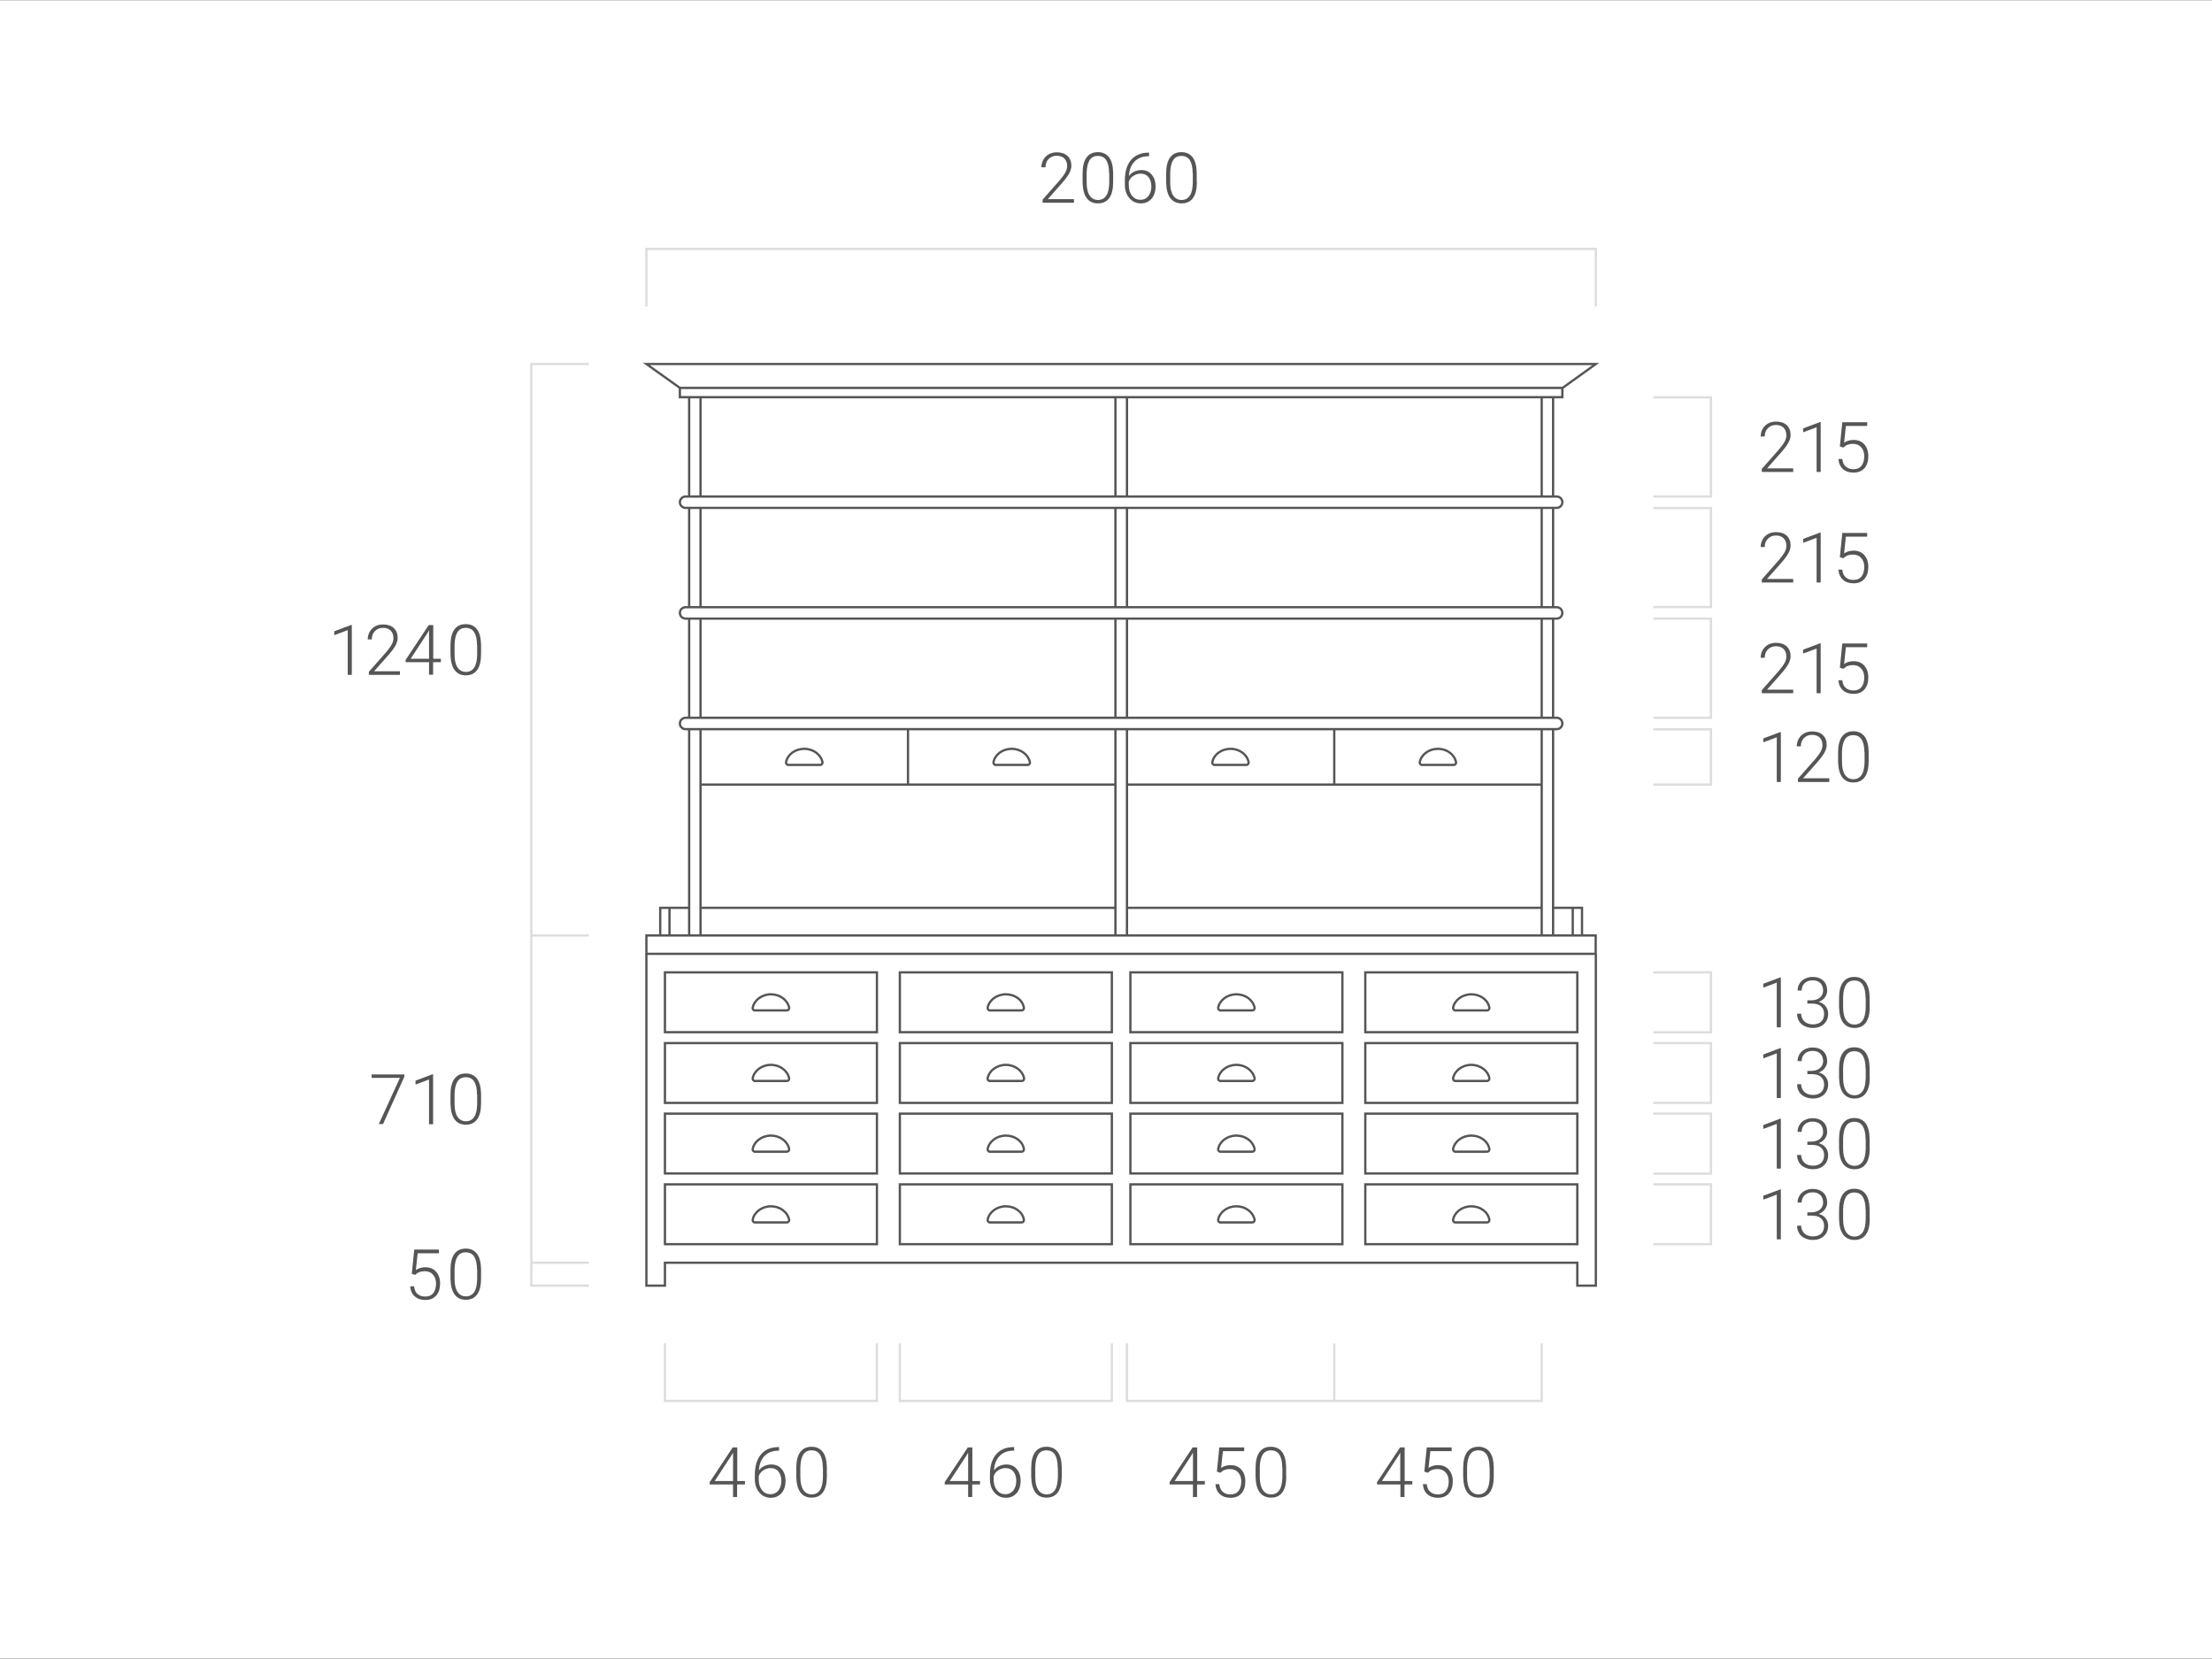 <?xml version="1.0" encoding="utf-8"?>
<!-- Generator: Adobe Illustrator 28.0.0, SVG Export Plug-In . SVG Version: 6.00 Build 0)  -->
<svg version="1.1" id="レイヤー_1" xmlns="http://www.w3.org/2000/svg" xmlns:xlink="http://www.w3.org/1999/xlink" x="0px"
	 y="0px" viewBox="0 0 1360.6 1020.5" style="enable-background:new 0 0 1360.6 1020.5;" xml:space="preserve">
<rect x="0" y="0" width="1360.6" height="1020.5" fill="#808080" stroke="none"/>
<style type="text/css">
	.st0{fill:#FFFFFF;}
	.st1{fill:none;}
	.st2{fill:none;stroke:#555555;stroke-width:1.4;stroke-miterlimit:10;}
	.st3{fill:none;stroke:#555555;stroke-width:1.4;stroke-linejoin:round;}
	.st4{enable-background:new    ;}
	.st5{fill:#555555;}
	.st6{fill:none;stroke:#DDDDDD;stroke-width:1.4;stroke-miterlimit:10;}
</style>
<rect x="-0.2" y="0.2" class="st0" width="1361" height="1020"/>
<rect class="st1" width="1360.6" height="1020.5"/>
<line class="st2" x1="693.2" y1="558.4" x2="948.3" y2="558.4"/>
<line class="st2" x1="430.9" y1="558.4" x2="686.1" y2="558.4"/>
<rect x="397.6" y="575.4" class="st2" width="583.9" height="11.3"/>
<polyline class="st2" points="981.6,586.8 981.6,790.8 970.2,790.8 970.2,776.7 409,776.7 409,790.8 397.6,790.8 397.6,586.8 "/>
<rect x="839.8" y="728.5" class="st2" width="130.4" height="36.8"/>
<rect x="839.8" y="685" class="st2" width="130.4" height="36.8"/>
<rect x="839.8" y="641.6" class="st2" width="130.4" height="36.8"/>
<rect x="839.8" y="598.1" class="st2" width="130.4" height="36.8"/>
<path class="st3" d="M905,611.6c-5.6,0-10.3,3.6-11.2,8.2c-0.1,0.8,0.4,1.5,1.1,1.7c0.1,0,0.2,0,0.3,0h19.5c0.8,0,1.4-0.6,1.4-1.4
	c0-0.1,0-0.2,0-0.3C915.3,615.1,910.6,611.6,905,611.6z"/>
<path class="st3" d="M905,655c-5.6,0-10.3,3.6-11.2,8.2c-0.1,0.8,0.4,1.5,1.1,1.7c0.1,0,0.2,0,0.3,0h19.5c0.8,0,1.4-0.6,1.4-1.4
	c0-0.1,0-0.2,0-0.3C915.3,658.6,910.6,655,905,655z"/>
<path class="st3" d="M905,698.5c-5.6,0-10.3,3.6-11.2,8.2c-0.1,0.8,0.4,1.5,1.1,1.7c0.1,0,0.2,0,0.3,0h19.5c0.8,0,1.4-0.6,1.4-1.4
	c0-0.1,0-0.2,0-0.3C915.3,702,910.6,698.5,905,698.5z"/>
<path class="st3" d="M905,742c-5.6,0-10.3,3.6-11.2,8.2c-0.1,0.8,0.4,1.5,1.1,1.7c0.1,0,0.2,0,0.3,0h19.5c0.8,0,1.4-0.6,1.4-1.4
	c0-0.1,0-0.2,0-0.3C915.3,745.5,910.6,742,905,742z"/>
<rect x="695.3" y="728.5" class="st2" width="130.4" height="36.8"/>
<rect x="695.3" y="685" class="st2" width="130.4" height="36.8"/>
<rect x="695.3" y="641.6" class="st2" width="130.4" height="36.8"/>
<rect x="695.3" y="598.1" class="st2" width="130.4" height="36.8"/>
<path class="st3" d="M760.5,611.6c-5.6,0-10.3,3.6-11.2,8.2c-0.1,0.8,0.4,1.5,1.1,1.7c0.1,0,0.2,0,0.3,0h19.6c0.8,0,1.4-0.6,1.4-1.4
	c0-0.1,0-0.2,0-0.3C770.7,615.1,766.1,611.6,760.5,611.6z"/>
<path class="st3" d="M760.5,655c-5.6,0-10.3,3.6-11.2,8.2c-0.1,0.8,0.4,1.5,1.1,1.7c0.1,0,0.2,0,0.3,0h19.6c0.8,0,1.4-0.6,1.4-1.4
	c0-0.1,0-0.2,0-0.3C770.7,658.6,766.1,655,760.5,655z"/>
<path class="st3" d="M760.5,698.5c-5.6,0-10.3,3.6-11.2,8.2c-0.1,0.8,0.4,1.5,1.1,1.7c0.1,0,0.2,0,0.3,0h19.6c0.8,0,1.4-0.6,1.4-1.4
	c0-0.1,0-0.2,0-0.3C770.7,702,766.1,698.5,760.5,698.5z"/>
<path class="st3" d="M760.5,742c-5.6,0-10.3,3.6-11.2,8.2c-0.1,0.8,0.4,1.5,1.1,1.7c0.1,0,0.2,0,0.3,0h19.6c0.8,0,1.4-0.6,1.4-1.4
	c0-0.1,0-0.2,0-0.3C770.7,745.5,766.1,742,760.5,742z"/>
<rect x="553.5" y="728.5" class="st2" width="130.4" height="36.8"/>
<rect x="553.5" y="685" class="st2" width="130.4" height="36.8"/>
<rect x="553.5" y="641.6" class="st2" width="130.4" height="36.8"/>
<rect x="553.5" y="598.1" class="st2" width="130.4" height="36.8"/>
<path class="st3" d="M618.7,611.6c-5.6,0-10.3,3.6-11.2,8.2c-0.1,0.8,0.4,1.5,1.1,1.7c0.1,0,0.2,0,0.3,0h19.5c0.8,0,1.4-0.6,1.4-1.4
	c0-0.1,0-0.2,0-0.3C629,615.1,624.3,611.6,618.7,611.6z"/>
<path class="st3" d="M618.7,655c-5.6,0-10.3,3.6-11.2,8.2c-0.2,0.8,0.3,1.5,1.1,1.7c0.1,0,0.3,0,0.4,0h19.5c0.8,0,1.4-0.6,1.4-1.4
	c0-0.1,0-0.2,0-0.3C629,658.6,624.3,655,618.7,655z"/>
<path class="st3" d="M618.7,698.5c-5.6,0-10.3,3.6-11.2,8.2c-0.1,0.8,0.4,1.5,1.1,1.7c0.1,0,0.2,0,0.3,0h19.5c0.8,0,1.4-0.6,1.4-1.4
	c0-0.1,0-0.2,0-0.3C629,702,624.3,698.5,618.7,698.5z"/>
<path class="st3" d="M618.7,742c-5.6,0-10.3,3.6-11.2,8.2c-0.1,0.8,0.4,1.5,1.1,1.7c0.1,0,0.2,0,0.3,0h19.5c0.8,0,1.4-0.6,1.4-1.4
	c0-0.1,0-0.2,0-0.3C629,745.5,624.3,742,618.7,742z"/>
<rect x="409" y="728.5" class="st2" width="130.4" height="36.8"/>
<rect x="409" y="685" class="st2" width="130.4" height="36.8"/>
<rect x="409" y="641.6" class="st2" width="130.4" height="36.8"/>
<rect x="409" y="598.1" class="st2" width="130.4" height="36.8"/>
<path class="st3" d="M474.2,611.6c-5.6,0-10.3,3.6-11.2,8.2c-0.2,0.8,0.3,1.5,1.1,1.7c0.1,0,0.2,0,0.3,0H484c0.8,0,1.4-0.6,1.4-1.4
	c0-0.1,0-0.2,0-0.3C484.4,615.1,479.8,611.6,474.2,611.6z"/>
<path class="st3" d="M474.2,655c-5.6,0-10.3,3.6-11.2,8.2c-0.1,0.8,0.4,1.5,1.1,1.7c0.1,0,0.2,0,0.3,0H484c0.8,0,1.4-0.6,1.4-1.4
	c0-0.1,0-0.2,0-0.3C484.4,658.6,479.8,655,474.2,655z"/>
<path class="st3" d="M474.2,698.5c-5.6,0-10.3,3.6-11.2,8.2c-0.2,0.8,0.3,1.5,1.1,1.7c0.1,0,0.2,0,0.3,0H484c0.8,0,1.4-0.6,1.4-1.4
	c0-0.1,0-0.2,0-0.3C484.4,702,479.8,698.5,474.2,698.5z"/>
<path class="st3" d="M474.2,742c-5.6,0-10.3,3.6-11.2,8.2c-0.1,0.8,0.3,1.5,1.1,1.7c0.1,0,0.2,0,0.3,0H484c0.8,0,1.4-0.6,1.4-1.4
	c0-0.1,0-0.2,0-0.3C484.4,745.5,479.8,742,474.2,742z"/>
<line class="st2" x1="686.1" y1="305.4" x2="686.1" y2="244.3"/>
<line class="st2" x1="686.1" y1="373.5" x2="686.1" y2="312.5"/>
<line class="st2" x1="686.1" y1="441.5" x2="686.1" y2="380.5"/>
<line class="st2" x1="686.1" y1="575.4" x2="686.1" y2="448.6"/>
<line class="st2" x1="693.2" y1="448.6" x2="693.2" y2="575.4"/>
<line class="st2" x1="693.2" y1="380.5" x2="693.2" y2="441.5"/>
<line class="st2" x1="693.2" y1="312.5" x2="693.2" y2="373.5"/>
<line class="st2" x1="693.2" y1="244.3" x2="693.2" y2="305.4"/>
<line class="st2" x1="423.9" y1="373.5" x2="423.9" y2="312.5"/>
<line class="st2" x1="423.9" y1="441.5" x2="423.9" y2="380.5"/>
<line class="st2" x1="423.9" y1="575.4" x2="423.9" y2="448.6"/>
<line class="st2" x1="430.9" y1="448.6" x2="430.9" y2="575.4"/>
<line class="st2" x1="430.9" y1="380.5" x2="430.9" y2="441.5"/>
<line class="st2" x1="430.9" y1="312.5" x2="430.9" y2="373.5"/>
<line class="st2" x1="430.9" y1="244.3" x2="430.9" y2="305.4"/>
<line class="st2" x1="423.9" y1="305.4" x2="423.9" y2="244.3"/>
<line class="st2" x1="948.3" y1="305.4" x2="948.3" y2="244.3"/>
<line class="st2" x1="948.3" y1="373.5" x2="948.3" y2="312.5"/>
<line class="st2" x1="948.3" y1="441.5" x2="948.3" y2="380.5"/>
<line class="st2" x1="948.3" y1="575.4" x2="948.3" y2="448.6"/>
<line class="st2" x1="955.3" y1="448.6" x2="955.3" y2="575.4"/>
<line class="st2" x1="955.3" y1="380.5" x2="955.3" y2="441.5"/>
<line class="st2" x1="955.3" y1="312.5" x2="955.3" y2="373.5"/>
<line class="st2" x1="955.3" y1="244.3" x2="955.3" y2="305.4"/>
<polygon class="st2" points="961,244.3 418.2,244.3 418.2,238.6 397.6,223.9 981.6,223.9 961,238.7 "/>
<path class="st2" d="M421.7,305.4h535.8c2,0,3.5,1.6,3.5,3.5v0c0,2-1.6,3.5-3.5,3.5H421.7c-2,0-3.5-1.6-3.5-3.5v0
	C418.2,307,419.8,305.4,421.7,305.4z"/>
<path class="st2" d="M421.7,373.5h535.8c2,0,3.5,1.6,3.5,3.5v0c0,2-1.6,3.5-3.5,3.5H421.7c-2,0-3.5-1.6-3.5-3.5v0
	C418.2,375,419.8,373.5,421.7,373.5z"/>
<path class="st2" d="M421.7,441.5h535.8c2,0,3.5,1.6,3.5,3.5v0c0,2-1.6,3.5-3.5,3.5H421.7c-2,0-3.5-1.6-3.5-3.5v0
	C418.2,443.1,419.8,441.5,421.7,441.5z"/>
<line class="st2" x1="820.7" y1="482.6" x2="820.7" y2="448.6"/>
<line class="st2" x1="948.3" y1="482.6" x2="693.2" y2="482.6"/>
<line class="st2" x1="686.1" y1="482.6" x2="430.9" y2="482.6"/>
<line class="st2" x1="558.5" y1="482.6" x2="558.5" y2="448.6"/>
<path class="st3" d="M622.3,460.6c-5.6,0-10.3,3.5-11.2,8.2c-0.1,0.8,0.4,1.5,1.1,1.7c0.1,0,0.2,0,0.3,0h19.6c0.8,0,1.4-0.6,1.4-1.4
	c0-0.1,0-0.2,0-0.3C632.5,464.2,627.9,460.6,622.3,460.6z"/>
<path class="st3" d="M494.7,460.6c-5.6,0-10.3,3.5-11.2,8.2c-0.1,0.8,0.4,1.5,1.1,1.7c0.1,0,0.2,0,0.3,0h19.6c0.8,0,1.4-0.6,1.4-1.4
	c0-0.1,0-0.2,0-0.3C505,464.2,500.3,460.6,494.7,460.6z"/>
<path class="st3" d="M756.9,460.6c-5.6,0-10.3,3.5-11.2,8.2c-0.1,0.8,0.4,1.5,1.1,1.7c0.1,0,0.2,0,0.3,0h19.5c0.8,0,1.4-0.6,1.4-1.4
	c0-0.1,0-0.2,0-0.3C767.2,464.2,762.5,460.6,756.9,460.6z"/>
<path class="st3" d="M884.5,460.6c-5.6,0-10.3,3.5-11.2,8.2c-0.1,0.8,0.4,1.5,1.1,1.7c0.1,0,0.2,0,0.3,0h19.5c0.8,0,1.4-0.6,1.4-1.4
	c0-0.1,0-0.2,0-0.3C894.7,464.2,890.1,460.6,884.5,460.6z"/>
<line class="st2" x1="967.4" y1="575.4" x2="967.4" y2="558.4"/>
<polyline class="st2" points="955.3,558.4 973.1,558.4 973.1,575.4 "/>
<polyline class="st2" points="406.1,575.4 406.1,558.4 423.9,558.4 "/>
<line class="st2" x1="411.8" y1="558.4" x2="411.8" y2="575.4"/>
<g class="st4">
	<path class="st5" d="M660.4,124.7h-19.1v-1.9l10.5-11.9c1.7-2,2.9-3.7,3.6-5s1-2.6,1-3.8c0-1.9-0.6-3.5-1.7-4.6s-2.7-1.7-4.7-1.7
		c-2.1,0-3.7,0.7-5,2c-1.3,1.3-1.9,3-1.9,5.1h-2.5c0-1.7,0.4-3.3,1.2-4.7c0.8-1.4,1.9-2.5,3.3-3.3c1.4-0.8,3.1-1.2,4.9-1.2
		c2.8,0,5,0.7,6.6,2.2c1.6,1.5,2.4,3.5,2.4,6c0,1.4-0.4,3-1.3,4.7c-0.9,1.7-2.5,3.8-4.7,6.3l-8.5,9.6h16.1V124.7z"/>
</g>
<g class="st4">
	<path class="st5" d="M684.7,112c0,4.3-0.8,7.6-2.4,9.8s-3.9,3.3-7,3.3c-3,0-5.3-1.1-6.9-3.3c-1.6-2.2-2.4-5.4-2.5-9.6v-5.5
		c0-4.3,0.8-7.6,2.4-9.8s3.9-3.3,7-3.3c3,0,5.3,1.1,6.9,3.2c1.6,2.1,2.4,5.3,2.5,9.4V112z M682.2,106.5c0-3.5-0.6-6.1-1.7-7.9
		c-1.1-1.8-2.9-2.7-5.2-2.7c-2.3,0-4,0.9-5.1,2.6c-1.1,1.8-1.7,4.3-1.8,7.7v6c0,3.5,0.6,6.2,1.8,8c1.2,1.8,2.9,2.8,5.2,2.8
		c2.2,0,3.9-0.9,5.1-2.7c1.2-1.8,1.7-4.5,1.8-7.9V106.5z"/>
</g>
<g class="st4">
	<path class="st5" d="M706.8,93.9v2.2h-0.3c-3.7,0-6.5,1.1-8.6,3.2c-2.1,2.2-3.3,5.1-3.5,9c0.8-1.2,1.9-2.1,3.2-2.7
		c1.3-0.6,2.8-1,4.4-1c2.7,0,4.8,0.9,6.4,2.8s2.4,4.3,2.4,7.3c0,2-0.4,3.8-1.1,5.4c-0.7,1.6-1.8,2.8-3.2,3.7s-3,1.3-4.7,1.3
		c-2.9,0-5.3-1.1-7.1-3.2c-1.8-2.1-2.8-4.9-2.8-8.2v-2.5c0-5.5,1.2-9.7,3.7-12.7c2.5-3,6-4.5,10.6-4.6H706.8z M701.6,106.8
		c-1.6,0-3.1,0.5-4.5,1.4c-1.4,0.9-2.3,2.1-2.8,3.6v2.1c0,2.7,0.7,4.8,2,6.5c1.4,1.7,3.1,2.5,5.3,2.5c2,0,3.5-0.8,4.8-2.3
		c1.2-1.6,1.8-3.5,1.8-5.9c0-2.4-0.6-4.3-1.8-5.8C705.3,107.5,703.6,106.8,701.6,106.8z"/>
</g>
<g class="st4">
	<path class="st5" d="M736.2,112c0,4.3-0.8,7.6-2.4,9.8s-3.9,3.3-7,3.3c-3,0-5.3-1.1-7-3.3c-1.6-2.2-2.4-5.4-2.5-9.6v-5.5
		c0-4.3,0.8-7.6,2.4-9.8s3.9-3.3,7-3.3c3,0,5.3,1.1,6.9,3.2s2.4,5.3,2.5,9.4V112z M733.6,106.5c0-3.5-0.6-6.1-1.7-7.9
		c-1.1-1.8-2.9-2.7-5.2-2.7c-2.3,0-4,0.9-5.1,2.6c-1.1,1.8-1.7,4.3-1.8,7.7v6c0,3.5,0.6,6.2,1.8,8c1.2,1.8,2.9,2.8,5.2,2.8
		c2.2,0,3.9-0.9,5.1-2.7c1.2-1.8,1.7-4.5,1.8-7.9V106.5z"/>
</g>
<polyline class="st6" points="397.6,188.5 397.6,153.1 981.6,153.1 981.6,188.5 "/>
<polyline class="st6" points="1017,244.4 1052.4,244.4 1052.4,305.4 1017,305.4 "/>
<polyline class="st6" points="1017,312.5 1052.4,312.5 1052.4,373.4 1017,373.4 "/>
<polyline class="st6" points="1017,380.5 1052.4,380.5 1052.4,441.5 1017,441.5 "/>
<polyline class="st6" points="1017,448.6 1052.4,448.6 1052.4,482.6 1017,482.6 "/>
<g class="st4">
	<path class="st5" d="M1102.8,290.3h-19.1v-1.9l10.5-11.9c1.7-2,2.9-3.7,3.6-5s1-2.6,1-3.8c0-1.9-0.6-3.5-1.7-4.6s-2.7-1.7-4.7-1.7
		c-2.1,0-3.7,0.7-5,2c-1.3,1.3-1.9,3-1.9,5.1h-2.5c0-1.7,0.4-3.3,1.2-4.7c0.8-1.4,1.9-2.5,3.3-3.3c1.4-0.8,3.1-1.2,4.9-1.2
		c2.8,0,5,0.7,6.6,2.2c1.6,1.5,2.4,3.5,2.4,6c0,1.4-0.4,3-1.3,4.7s-2.5,3.8-4.7,6.3l-8.5,9.6h16.1V290.3z"/>
</g>
<g class="st4">
	<path class="st5" d="M1119.9,290.3h-2.5v-27.5l-8.3,3.1v-2.4l10.4-3.9h0.4V290.3z"/>
</g>
<g class="st4">
	<path class="st5" d="M1131.7,274.6l1.5-14.9h15.3v2.3h-13.1l-1.1,10.3c1.6-1.1,3.6-1.7,5.8-1.7c2.8,0,5,0.9,6.6,2.7
		c1.6,1.8,2.5,4.2,2.5,7.2c0,3.2-0.8,5.7-2.4,7.5c-1.6,1.8-3.8,2.7-6.7,2.7c-2.7,0-4.8-0.7-6.5-2.2c-1.7-1.5-2.6-3.6-2.8-6.2h2.4
		c0.2,2.1,0.9,3.7,2.1,4.7c1.2,1.1,2.8,1.6,4.8,1.6c2.2,0,3.8-0.7,4.9-2.1c1.1-1.4,1.7-3.4,1.7-5.9c0-2.2-0.6-4.1-1.9-5.5
		c-1.2-1.4-2.9-2.1-5.1-2.1c-1.2,0-2.2,0.2-3.1,0.5c-0.9,0.3-1.8,0.9-2.8,1.8L1131.7,274.6z"/>
</g>
<g class="st4">
	<path class="st5" d="M1102.8,358.3h-19.1v-1.9l10.5-11.9c1.7-2,2.9-3.7,3.6-5s1-2.6,1-3.8c0-1.9-0.6-3.5-1.7-4.6s-2.7-1.7-4.7-1.7
		c-2.1,0-3.7,0.7-5,2c-1.3,1.3-1.9,3-1.9,5.1h-2.5c0-1.7,0.4-3.3,1.2-4.7c0.8-1.4,1.9-2.5,3.3-3.3c1.4-0.8,3.1-1.2,4.9-1.2
		c2.8,0,5,0.7,6.6,2.2c1.6,1.5,2.4,3.5,2.4,6c0,1.4-0.4,3-1.3,4.7s-2.5,3.8-4.7,6.3l-8.5,9.6h16.1V358.3z"/>
</g>
<g class="st4">
	<path class="st5" d="M1119.9,358.3h-2.5v-27.5l-8.3,3.1v-2.4l10.4-3.9h0.4V358.3z"/>
</g>
<g class="st4">
	<path class="st5" d="M1131.7,342.7l1.5-14.9h15.3v2.3h-13.1l-1.1,10.3c1.6-1.1,3.6-1.7,5.8-1.7c2.8,0,5,0.9,6.6,2.7
		c1.6,1.8,2.5,4.2,2.5,7.2c0,3.2-0.8,5.7-2.4,7.5c-1.6,1.8-3.8,2.7-6.7,2.7c-2.7,0-4.8-0.7-6.5-2.2c-1.7-1.5-2.6-3.6-2.8-6.2h2.4
		c0.2,2.1,0.9,3.7,2.1,4.7c1.2,1.1,2.8,1.6,4.8,1.6c2.2,0,3.8-0.7,4.9-2.1c1.1-1.4,1.7-3.4,1.7-5.9c0-2.2-0.6-4.1-1.9-5.5
		c-1.2-1.4-2.9-2.1-5.1-2.1c-1.2,0-2.2,0.2-3.1,0.5c-0.9,0.3-1.8,0.9-2.8,1.8L1131.7,342.7z"/>
</g>
<g class="st4">
	<path class="st5" d="M1102.8,426.4h-19.1v-1.9l10.5-11.9c1.7-2,2.9-3.7,3.6-5s1-2.6,1-3.8c0-1.9-0.6-3.5-1.7-4.6s-2.7-1.7-4.7-1.7
		c-2.1,0-3.7,0.7-5,2c-1.3,1.3-1.9,3-1.9,5.1h-2.5c0-1.7,0.4-3.3,1.2-4.7c0.8-1.4,1.9-2.5,3.3-3.3c1.4-0.8,3.1-1.2,4.9-1.2
		c2.8,0,5,0.7,6.6,2.2c1.6,1.5,2.4,3.5,2.4,6c0,1.4-0.4,3-1.3,4.7s-2.5,3.8-4.7,6.3l-8.5,9.6h16.1V426.4z"/>
</g>
<g class="st4">
	<path class="st5" d="M1119.9,426.4h-2.5v-27.5l-8.3,3.1v-2.4l10.4-3.9h0.4V426.4z"/>
</g>
<g class="st4">
	<path class="st5" d="M1131.7,410.7l1.5-14.9h15.3v2.3h-13.1l-1.1,10.3c1.6-1.1,3.6-1.7,5.8-1.7c2.8,0,5,0.9,6.6,2.7
		c1.6,1.8,2.5,4.2,2.5,7.2c0,3.2-0.8,5.7-2.4,7.5c-1.6,1.8-3.8,2.7-6.7,2.7c-2.7,0-4.8-0.7-6.5-2.2c-1.7-1.5-2.6-3.6-2.8-6.2h2.4
		c0.2,2.1,0.9,3.7,2.1,4.7c1.2,1.1,2.8,1.6,4.8,1.6c2.2,0,3.8-0.7,4.9-2.1c1.1-1.4,1.7-3.4,1.7-5.9c0-2.2-0.6-4.1-1.9-5.5
		c-1.2-1.4-2.9-2.1-5.1-2.1c-1.2,0-2.2,0.2-3.1,0.5c-0.9,0.3-1.8,0.9-2.8,1.8L1131.7,410.7z"/>
</g>
<g class="st4">
	<path class="st5" d="M1095.4,481h-2.5v-27.5l-8.3,3.1v-2.4l10.4-3.9h0.4V481z"/>
</g>
<g class="st4">
	<path class="st5" d="M1125,481h-19.1V479l10.5-11.9c1.7-2,2.9-3.7,3.6-5s1-2.6,1-3.8c0-1.9-0.6-3.5-1.7-4.6s-2.7-1.7-4.7-1.7
		c-2.1,0-3.7,0.7-5,2c-1.3,1.3-1.9,3-1.9,5.1h-2.5c0-1.7,0.4-3.3,1.2-4.7c0.8-1.4,1.9-2.5,3.3-3.3c1.4-0.8,3.1-1.2,4.9-1.2
		c2.8,0,5,0.7,6.6,2.2c1.6,1.5,2.4,3.5,2.4,6c0,1.4-0.4,3-1.3,4.7s-2.5,3.8-4.7,6.3l-8.5,9.6h16.1V481z"/>
</g>
<g class="st4">
	<path class="st5" d="M1149.4,468.2c0,4.3-0.8,7.6-2.4,9.8s-3.9,3.3-7,3.3c-3,0-5.3-1.1-6.9-3.3c-1.6-2.2-2.4-5.4-2.5-9.6v-5.5
		c0-4.3,0.8-7.6,2.4-9.8s3.9-3.3,7-3.3c3,0,5.3,1.1,6.9,3.2s2.4,5.3,2.5,9.4V468.2z M1146.8,462.8c0-3.5-0.6-6.1-1.7-7.9
		c-1.1-1.8-2.9-2.7-5.2-2.7c-2.3,0-4,0.9-5.1,2.6c-1.1,1.8-1.7,4.3-1.8,7.7v6c0,3.5,0.6,6.2,1.8,8c1.2,1.8,2.9,2.8,5.2,2.8
		c2.2,0,3.9-0.9,5.1-2.7c1.2-1.8,1.7-4.5,1.8-7.9V462.8z"/>
</g>
<polyline class="st6" points="948.3,826.3 948.3,861.7 693.2,861.7 693.2,826.3 "/>
<g class="st4">
	<path class="st5" d="M863.9,911h4.8v2.1h-4.8v7.7h-2.5v-7.7H847v-1.4l14.2-21.4h2.8V911z M850,911h11.3v-17.5l-1.1,1.9L850,911z"/>
</g>
<g class="st4">
	<path class="st5" d="M876.1,905.2l1.5-14.9h15.3v2.3h-13.1l-1.1,10.3c1.6-1.1,3.6-1.7,5.8-1.7c2.8,0,5,0.9,6.6,2.7
		c1.6,1.8,2.5,4.2,2.5,7.2c0,3.2-0.8,5.7-2.4,7.5c-1.6,1.8-3.8,2.7-6.7,2.7c-2.7,0-4.8-0.7-6.5-2.2s-2.6-3.6-2.8-6.2h2.4
		c0.2,2.1,0.9,3.7,2.1,4.7c1.2,1.1,2.8,1.6,4.8,1.6c2.2,0,3.8-0.7,4.9-2.1c1.1-1.4,1.7-3.4,1.7-5.9c0-2.2-0.6-4.1-1.9-5.5
		c-1.2-1.4-2.9-2.1-5.1-2.1c-1.2,0-2.2,0.2-3.1,0.5c-0.9,0.3-1.8,0.9-2.8,1.8L876.1,905.2z"/>
</g>
<g class="st4">
	<path class="st5" d="M918.8,908.1c0,4.3-0.8,7.6-2.4,9.8c-1.6,2.2-3.9,3.3-7,3.3c-3,0-5.3-1.1-6.9-3.3c-1.6-2.2-2.4-5.4-2.5-9.6
		V903c0-4.3,0.8-7.6,2.4-9.8s3.9-3.3,7-3.3c3,0,5.3,1.1,6.9,3.2s2.4,5.3,2.5,9.4V908.1z M916.2,902.7c0-3.5-0.6-6.1-1.7-7.9
		s-2.9-2.7-5.2-2.7c-2.3,0-4,0.9-5.1,2.6c-1.1,1.8-1.7,4.3-1.8,7.7v6c0,3.5,0.6,6.2,1.8,8s2.9,2.8,5.2,2.8c2.2,0,3.9-0.9,5.1-2.7
		c1.2-1.8,1.7-4.5,1.8-7.9V902.7z"/>
</g>
<g class="st4">
	<path class="st5" d="M736.3,911h4.8v2.1h-4.8v7.7h-2.5v-7.7h-14.4v-1.4l14.2-21.4h2.8V911z M722.5,911h11.3v-17.5l-1.1,1.9
		L722.5,911z"/>
</g>
<g class="st4">
	<path class="st5" d="M748.5,905.2l1.5-14.9h15.3v2.3h-13.1l-1.1,10.3c1.6-1.1,3.6-1.7,5.8-1.7c2.8,0,5,0.9,6.6,2.7
		c1.6,1.8,2.5,4.2,2.5,7.2c0,3.2-0.8,5.7-2.4,7.5c-1.6,1.8-3.8,2.7-6.7,2.7c-2.7,0-4.8-0.7-6.5-2.2c-1.7-1.5-2.6-3.6-2.8-6.2h2.4
		c0.2,2.1,0.9,3.7,2.1,4.7c1.2,1.1,2.8,1.6,4.8,1.6c2.2,0,3.8-0.7,4.9-2.1c1.1-1.4,1.7-3.4,1.7-5.9c0-2.2-0.6-4.1-1.9-5.5
		c-1.2-1.4-2.9-2.1-5.1-2.1c-1.2,0-2.2,0.2-3.1,0.5c-0.9,0.3-1.8,0.9-2.8,1.8L748.5,905.2z"/>
</g>
<g class="st4">
	<path class="st5" d="M791.2,908.1c0,4.3-0.8,7.6-2.4,9.8s-3.9,3.3-7,3.3c-3,0-5.3-1.1-7-3.3c-1.6-2.2-2.4-5.4-2.5-9.6V903
		c0-4.3,0.8-7.6,2.4-9.8s3.9-3.3,7-3.3c3,0,5.3,1.1,6.9,3.2s2.4,5.3,2.5,9.4V908.1z M788.7,902.7c0-3.5-0.6-6.1-1.7-7.9
		c-1.1-1.8-2.9-2.7-5.2-2.7c-2.3,0-4,0.9-5.1,2.6c-1.1,1.8-1.7,4.3-1.8,7.7v6c0,3.5,0.6,6.2,1.8,8c1.2,1.8,2.9,2.8,5.2,2.8
		c2.2,0,3.9-0.9,5.1-2.7c1.2-1.8,1.7-4.5,1.8-7.9V902.7z"/>
</g>
<polyline class="st6" points="539.4,826.3 539.4,861.7 409,861.7 409,826.3 "/>
<g class="st4">
	<path class="st5" d="M453.4,911h4.8v2.1h-4.8v7.7h-2.5v-7.7h-14.4v-1.4l14.2-21.4h2.8V911z M439.6,911h11.3v-17.5l-1.1,1.9
		L439.6,911z"/>
</g>
<g class="st4">
	<path class="st5" d="M479.2,890.1v2.2h-0.3c-3.7,0-6.5,1.1-8.6,3.2c-2.1,2.2-3.3,5.1-3.5,9c0.8-1.2,1.9-2.1,3.2-2.7
		c1.3-0.6,2.8-1,4.4-1c2.7,0,4.8,0.9,6.4,2.8s2.4,4.3,2.4,7.3c0,2-0.4,3.8-1.1,5.4c-0.7,1.6-1.8,2.8-3.2,3.7s-3,1.3-4.7,1.3
		c-2.9,0-5.3-1.1-7.1-3.2c-1.8-2.1-2.8-4.9-2.8-8.2v-2.5c0-5.5,1.2-9.7,3.7-12.7c2.5-3,6-4.5,10.6-4.6H479.2z M474,903
		c-1.6,0-3.1,0.5-4.5,1.4c-1.4,0.9-2.3,2.1-2.8,3.6v2.1c0,2.7,0.7,4.8,2,6.5c1.4,1.7,3.1,2.5,5.3,2.5c2,0,3.5-0.8,4.8-2.3
		c1.2-1.6,1.8-3.5,1.8-5.9c0-2.4-0.6-4.3-1.8-5.8C477.7,903.7,476,903,474,903z"/>
</g>
<g class="st4">
	<path class="st5" d="M508.6,908.1c0,4.3-0.8,7.6-2.4,9.8c-1.6,2.2-3.9,3.3-7,3.3c-3,0-5.3-1.1-6.9-3.3c-1.6-2.2-2.4-5.4-2.5-9.6
		V903c0-4.3,0.8-7.6,2.4-9.8s3.9-3.3,7-3.3c3,0,5.3,1.1,6.9,3.2s2.4,5.3,2.5,9.4V908.1z M506.1,902.7c0-3.5-0.6-6.1-1.7-7.9
		c-1.1-1.8-2.9-2.7-5.2-2.7c-2.3,0-4,0.9-5.1,2.6c-1.1,1.8-1.7,4.3-1.8,7.7v6c0,3.5,0.6,6.2,1.8,8c1.2,1.8,2.9,2.8,5.2,2.8
		c2.2,0,3.9-0.9,5.1-2.7c1.2-1.8,1.7-4.5,1.8-7.9V902.7z"/>
</g>
<polyline class="st6" points="683.9,826.3 683.9,861.7 553.5,861.7 553.5,826.3 "/>
<g class="st4">
	<path class="st5" d="M598,911h4.8v2.1H598v7.7h-2.5v-7.7h-14.4v-1.4l14.2-21.4h2.8V911z M584.2,911h11.3v-17.5l-1.1,1.9L584.2,911z
		"/>
</g>
<g class="st4">
	<path class="st5" d="M623.8,890.1v2.2h-0.3c-3.7,0-6.5,1.1-8.6,3.2c-2.1,2.2-3.3,5.1-3.5,9c0.8-1.2,1.9-2.1,3.2-2.7
		c1.3-0.6,2.8-1,4.4-1c2.7,0,4.8,0.9,6.4,2.8c1.6,1.9,2.4,4.3,2.4,7.3c0,2-0.4,3.8-1.1,5.4c-0.7,1.6-1.8,2.8-3.2,3.7s-3,1.3-4.7,1.3
		c-2.9,0-5.3-1.1-7.1-3.2c-1.8-2.1-2.8-4.9-2.8-8.2v-2.5c0-5.5,1.2-9.7,3.7-12.7c2.5-3,6-4.5,10.6-4.6H623.8z M618.5,903
		c-1.6,0-3.1,0.5-4.5,1.4c-1.4,0.9-2.3,2.1-2.8,3.6v2.1c0,2.7,0.7,4.8,2,6.5c1.4,1.7,3.1,2.5,5.3,2.5c2,0,3.5-0.8,4.8-2.3
		c1.2-1.6,1.8-3.5,1.8-5.9c0-2.4-0.6-4.3-1.8-5.8C622.2,903.7,620.6,903,618.5,903z"/>
</g>
<g class="st4">
	<path class="st5" d="M653.1,908.1c0,4.3-0.8,7.6-2.4,9.8c-1.6,2.2-3.9,3.3-7,3.3c-3,0-5.3-1.1-6.9-3.3c-1.6-2.2-2.4-5.4-2.5-9.6
		V903c0-4.3,0.8-7.6,2.4-9.8s3.9-3.3,7-3.3c3,0,5.3,1.1,6.9,3.2s2.4,5.3,2.5,9.4V908.1z M650.6,902.7c0-3.5-0.6-6.1-1.7-7.9
		c-1.1-1.8-2.9-2.7-5.2-2.7c-2.3,0-4,0.9-5.1,2.6c-1.1,1.8-1.7,4.3-1.8,7.7v6c0,3.5,0.6,6.2,1.8,8c1.2,1.8,2.9,2.8,5.2,2.8
		c2.2,0,3.9-0.9,5.1-2.7c1.2-1.8,1.7-4.5,1.8-7.9V902.7z"/>
</g>
<polyline class="st6" points="1017,598.1 1052.4,598.1 1052.4,635 1017,635 "/>
<g class="st4">
	<path class="st5" d="M1095.4,631.9h-2.5v-27.5l-8.3,3.1v-2.4l10.4-3.9h0.4V631.9z"/>
</g>
<g class="st4">
	<path class="st5" d="M1111.6,615.3h2.6c1.4,0,2.7-0.3,3.8-0.8c1.1-0.5,1.9-1.2,2.5-2.1c0.6-0.9,0.9-1.9,0.9-3.1
		c0-2-0.6-3.5-1.7-4.6c-1.1-1.1-2.7-1.7-4.8-1.7c-2,0-3.6,0.6-4.8,1.7c-1.3,1.2-1.9,2.7-1.9,4.6h-2.5c0-1.6,0.4-3,1.2-4.3
		c0.8-1.3,1.9-2.3,3.3-3c1.4-0.7,3-1.1,4.7-1.1c2.8,0,5,0.8,6.6,2.3s2.4,3.6,2.4,6.2c0,1.5-0.5,2.8-1.4,4.1
		c-0.9,1.2-2.2,2.2-3.8,2.8c1.9,0.5,3.3,1.4,4.3,2.7s1.5,2.8,1.5,4.6c0,2.6-0.9,4.7-2.6,6.3s-4,2.4-6.8,2.4c-1.8,0-3.5-0.4-5-1.1
		c-1.5-0.7-2.7-1.7-3.5-3.1c-0.8-1.3-1.2-2.8-1.2-4.6h2.5c0,1.9,0.7,3.5,2,4.8c1.4,1.2,3.1,1.8,5.2,1.8c2.2,0,3.9-0.6,5.1-1.7
		c1.2-1.1,1.8-2.7,1.8-4.8c0-2-0.7-3.6-2-4.7s-3.2-1.6-5.8-1.6h-2.5V615.3z"/>
</g>
<g class="st4">
	<path class="st5" d="M1150.1,619.2c0,4.3-0.8,7.6-2.4,9.8c-1.6,2.2-3.9,3.3-7,3.3c-3,0-5.3-1.1-7-3.3c-1.6-2.2-2.4-5.4-2.5-9.6V614
		c0-4.3,0.8-7.6,2.4-9.8s3.9-3.3,7-3.3c3,0,5.3,1.1,6.9,3.2s2.4,5.3,2.5,9.4V619.2z M1147.5,613.7c0-3.5-0.6-6.1-1.7-7.9
		s-2.9-2.7-5.2-2.7c-2.3,0-4,0.9-5.1,2.6c-1.1,1.8-1.7,4.3-1.8,7.7v6c0,3.5,0.6,6.2,1.8,8s2.9,2.8,5.2,2.8c2.2,0,3.9-0.9,5.1-2.7
		c1.2-1.8,1.7-4.5,1.8-7.9V613.7z"/>
</g>
<polyline class="st6" points="1017,641.6 1052.4,641.6 1052.4,678.4 1017,678.4 "/>
<polyline class="st6" points="1017,685 1052.4,685 1052.4,721.9 1017,721.9 "/>
<polyline class="st6" points="1017,728.5 1052.4,728.5 1052.4,765.3 1017,765.3 "/>
<g class="st4">
	<path class="st5" d="M1095.4,675.4h-2.5v-27.5l-8.3,3.1v-2.4l10.4-3.9h0.4V675.4z"/>
</g>
<g class="st4">
	<path class="st5" d="M1111.6,658.7h2.6c1.4,0,2.7-0.3,3.8-0.8c1.1-0.5,1.9-1.2,2.5-2.1c0.6-0.9,0.9-1.9,0.9-3.1
		c0-2-0.6-3.5-1.7-4.6c-1.1-1.1-2.7-1.7-4.8-1.7c-2,0-3.6,0.6-4.8,1.7c-1.3,1.2-1.9,2.7-1.9,4.6h-2.5c0-1.6,0.4-3,1.2-4.3
		c0.8-1.3,1.9-2.3,3.3-3c1.4-0.7,3-1.1,4.7-1.1c2.8,0,5,0.8,6.6,2.3s2.4,3.6,2.4,6.2c0,1.5-0.5,2.8-1.4,4.1
		c-0.9,1.2-2.2,2.2-3.8,2.8c1.9,0.5,3.3,1.4,4.3,2.7s1.5,2.8,1.5,4.6c0,2.6-0.9,4.7-2.6,6.3s-4,2.4-6.8,2.4c-1.8,0-3.5-0.4-5-1.1
		c-1.5-0.7-2.7-1.7-3.5-3.1c-0.8-1.3-1.2-2.8-1.2-4.6h2.5c0,1.9,0.7,3.5,2,4.8c1.4,1.2,3.1,1.8,5.2,1.8c2.2,0,3.9-0.6,5.1-1.7
		c1.2-1.1,1.8-2.7,1.8-4.8c0-2-0.7-3.6-2-4.7s-3.2-1.6-5.8-1.6h-2.5V658.7z"/>
</g>
<g class="st4">
	<path class="st5" d="M1150.1,662.6c0,4.3-0.8,7.6-2.4,9.8c-1.6,2.2-3.9,3.3-7,3.3c-3,0-5.3-1.1-7-3.3c-1.6-2.2-2.4-5.4-2.5-9.6
		v-5.5c0-4.3,0.8-7.6,2.4-9.8s3.9-3.3,7-3.3c3,0,5.3,1.1,6.9,3.2s2.4,5.3,2.5,9.4V662.6z M1147.5,657.2c0-3.5-0.6-6.1-1.7-7.9
		s-2.9-2.7-5.2-2.7c-2.3,0-4,0.9-5.1,2.6c-1.1,1.8-1.7,4.3-1.8,7.7v6c0,3.5,0.6,6.2,1.8,8s2.9,2.8,5.2,2.8c2.2,0,3.9-0.9,5.1-2.7
		c1.2-1.8,1.7-4.5,1.8-7.9V657.2z"/>
</g>
<g class="st4">
	<path class="st5" d="M1095.4,718.8h-2.5v-27.5l-8.3,3.1V692l10.4-3.9h0.4V718.8z"/>
</g>
<g class="st4">
	<path class="st5" d="M1111.6,702.2h2.6c1.4,0,2.7-0.3,3.8-0.8c1.1-0.5,1.9-1.2,2.5-2.1c0.6-0.9,0.9-1.9,0.9-3.1
		c0-2-0.6-3.5-1.7-4.6c-1.1-1.1-2.7-1.7-4.8-1.7c-2,0-3.6,0.6-4.8,1.7c-1.3,1.2-1.9,2.7-1.9,4.6h-2.5c0-1.6,0.4-3,1.2-4.3
		c0.8-1.3,1.9-2.3,3.3-3c1.4-0.7,3-1.1,4.7-1.1c2.8,0,5,0.8,6.6,2.3s2.4,3.6,2.4,6.2c0,1.5-0.5,2.8-1.4,4.1
		c-0.9,1.2-2.2,2.2-3.8,2.8c1.9,0.5,3.3,1.4,4.3,2.7s1.5,2.8,1.5,4.6c0,2.6-0.9,4.7-2.6,6.3s-4,2.4-6.8,2.4c-1.8,0-3.5-0.4-5-1.1
		c-1.5-0.7-2.7-1.7-3.5-3.1c-0.8-1.3-1.2-2.8-1.2-4.6h2.5c0,1.9,0.7,3.5,2,4.8c1.4,1.2,3.1,1.8,5.2,1.8c2.2,0,3.9-0.6,5.1-1.7
		c1.2-1.1,1.8-2.7,1.8-4.8c0-2-0.7-3.6-2-4.7s-3.2-1.6-5.8-1.6h-2.5V702.2z"/>
</g>
<g class="st4">
	<path class="st5" d="M1150.1,706.1c0,4.3-0.8,7.6-2.4,9.8c-1.6,2.2-3.9,3.3-7,3.3c-3,0-5.3-1.1-7-3.3c-1.6-2.2-2.4-5.4-2.5-9.6
		v-5.5c0-4.3,0.8-7.6,2.4-9.8s3.9-3.3,7-3.3c3,0,5.3,1.1,6.9,3.2s2.4,5.3,2.5,9.4V706.1z M1147.5,700.6c0-3.5-0.6-6.1-1.7-7.9
		s-2.9-2.7-5.2-2.7c-2.3,0-4,0.9-5.1,2.6c-1.1,1.8-1.7,4.3-1.8,7.7v6c0,3.5,0.6,6.2,1.8,8s2.9,2.8,5.2,2.8c2.2,0,3.9-0.9,5.1-2.7
		c1.2-1.8,1.7-4.5,1.8-7.9V700.6z"/>
</g>
<g class="st4">
	<path class="st5" d="M1095.4,762.3h-2.5v-27.5l-8.3,3.1v-2.4l10.4-3.9h0.4V762.3z"/>
</g>
<g class="st4">
	<path class="st5" d="M1111.6,745.7h2.6c1.4,0,2.7-0.3,3.8-0.8c1.1-0.5,1.9-1.2,2.5-2.1c0.6-0.9,0.9-1.9,0.9-3.1
		c0-2-0.6-3.5-1.7-4.6c-1.1-1.1-2.7-1.7-4.8-1.7c-2,0-3.6,0.6-4.8,1.7c-1.3,1.2-1.9,2.7-1.9,4.6h-2.5c0-1.6,0.4-3,1.2-4.3
		c0.8-1.3,1.9-2.3,3.3-3c1.4-0.7,3-1.1,4.7-1.1c2.8,0,5,0.8,6.6,2.3s2.4,3.6,2.4,6.2c0,1.5-0.5,2.8-1.4,4.1
		c-0.9,1.2-2.2,2.2-3.8,2.8c1.9,0.5,3.3,1.4,4.3,2.7s1.5,2.8,1.5,4.6c0,2.6-0.9,4.7-2.6,6.3s-4,2.4-6.8,2.4c-1.8,0-3.5-0.4-5-1.1
		c-1.5-0.7-2.7-1.7-3.5-3.1c-0.8-1.3-1.2-2.8-1.2-4.6h2.5c0,1.9,0.7,3.5,2,4.8c1.4,1.2,3.1,1.8,5.2,1.8c2.2,0,3.9-0.6,5.1-1.7
		c1.2-1.1,1.8-2.7,1.8-4.8c0-2-0.7-3.6-2-4.7s-3.2-1.6-5.8-1.6h-2.5V745.7z"/>
</g>
<g class="st4">
	<path class="st5" d="M1150.1,749.6c0,4.3-0.8,7.6-2.4,9.8c-1.6,2.2-3.9,3.3-7,3.3c-3,0-5.3-1.1-7-3.3c-1.6-2.2-2.4-5.4-2.5-9.6
		v-5.5c0-4.3,0.8-7.6,2.4-9.8s3.9-3.3,7-3.3c3,0,5.3,1.1,6.9,3.2s2.4,5.3,2.5,9.4V749.6z M1147.5,744.1c0-3.5-0.6-6.1-1.7-7.9
		s-2.9-2.7-5.2-2.7c-2.3,0-4,0.9-5.1,2.6c-1.1,1.8-1.7,4.3-1.8,7.7v6c0,3.5,0.6,6.2,1.8,8s2.9,2.8,5.2,2.8c2.2,0,3.9-0.9,5.1-2.7
		c1.2-1.8,1.7-4.5,1.8-7.9V744.1z"/>
</g>
<polyline class="st6" points="362.2,790.8 326.8,790.8 326.8,223.9 362.2,223.9 "/>
<g class="st4">
	<path class="st5" d="M216.4,415.1h-2.5v-27.5l-8.3,3.1v-2.4l10.4-3.9h0.4V415.1z"/>
</g>
<g class="st4">
	<path class="st5" d="M246,415.1h-19.1v-1.9l10.5-11.9c1.7-2,2.9-3.7,3.6-5s1-2.6,1-3.8c0-1.9-0.6-3.5-1.7-4.6s-2.7-1.7-4.7-1.7
		c-2.1,0-3.7,0.7-5,2c-1.3,1.3-1.9,3-1.9,5.1h-2.5c0-1.7,0.4-3.3,1.2-4.7c0.8-1.4,1.9-2.5,3.3-3.3c1.4-0.8,3.1-1.2,4.9-1.2
		c2.8,0,5,0.7,6.6,2.2c1.6,1.5,2.4,3.5,2.4,6c0,1.4-0.4,3-1.3,4.7s-2.5,3.8-4.7,6.3l-8.5,9.6H246V415.1z"/>
</g>
<g class="st4">
	<path class="st5" d="M266.4,405.2h4.8v2.1h-4.8v7.7h-2.5v-7.7h-14.4v-1.4l14.2-21.4h2.8V405.2z M252.6,405.2h11.3v-17.5l-1.1,1.9
		L252.6,405.2z"/>
</g>
<g class="st4">
	<path class="st5" d="M295.9,402.3c0,4.3-0.8,7.6-2.4,9.8c-1.6,2.2-3.9,3.3-7,3.3c-3,0-5.3-1.1-6.9-3.3c-1.6-2.2-2.4-5.4-2.5-9.6
		v-5.5c0-4.3,0.8-7.6,2.4-9.8s3.9-3.3,7-3.3c3,0,5.3,1.1,6.9,3.2s2.4,5.3,2.5,9.4V402.3z M293.4,396.8c0-3.5-0.6-6.1-1.7-7.9
		c-1.1-1.8-2.9-2.7-5.2-2.7c-2.3,0-4,0.9-5.1,2.6c-1.1,1.8-1.7,4.3-1.8,7.7v6c0,3.5,0.6,6.2,1.8,8c1.2,1.8,2.9,2.8,5.2,2.8
		c2.2,0,3.9-0.9,5.1-2.7c1.2-1.8,1.7-4.5,1.8-7.9V396.8z"/>
</g>
<g class="st4">
	<path class="st5" d="M248.7,662.3l-13.1,29.1H233l13-28.4h-17.4v-2.1h20.1V662.3z"/>
</g>
<g class="st4">
	<path class="st5" d="M266.4,691.5h-2.5v-27.5l-8.3,3.1v-2.4l10.4-3.9h0.4V691.5z"/>
</g>
<g class="st4">
	<path class="st5" d="M295.9,678.7c0,4.3-0.8,7.6-2.4,9.8c-1.6,2.2-3.9,3.3-7,3.3c-3,0-5.3-1.1-6.9-3.3c-1.6-2.2-2.4-5.4-2.5-9.6
		v-5.5c0-4.3,0.8-7.6,2.4-9.8s3.9-3.3,7-3.3c3,0,5.3,1.1,6.9,3.2s2.4,5.3,2.5,9.4V678.7z M293.4,673.2c0-3.5-0.6-6.1-1.7-7.9
		c-1.1-1.8-2.9-2.7-5.2-2.7c-2.3,0-4,0.9-5.1,2.6c-1.1,1.8-1.7,4.3-1.8,7.7v6c0,3.5,0.6,6.2,1.8,8c1.2,1.8,2.9,2.8,5.2,2.8
		c2.2,0,3.9-0.9,5.1-2.7c1.2-1.8,1.7-4.5,1.8-7.9V673.2z"/>
</g>
<g class="st4">
	<path class="st5" d="M253.3,783.5l1.5-14.9H270v2.3h-13.1l-1.1,10.3c1.6-1.1,3.6-1.7,5.8-1.7c2.8,0,5,0.9,6.6,2.7
		c1.6,1.8,2.5,4.2,2.5,7.2c0,3.2-0.8,5.7-2.4,7.5c-1.6,1.8-3.8,2.7-6.7,2.7c-2.7,0-4.8-0.7-6.5-2.2c-1.7-1.5-2.6-3.6-2.8-6.2h2.4
		c0.2,2.1,0.9,3.7,2.1,4.7c1.2,1.1,2.8,1.6,4.8,1.6c2.2,0,3.8-0.7,4.9-2.1c1.1-1.4,1.7-3.4,1.7-5.9c0-2.2-0.6-4.1-1.9-5.5
		c-1.2-1.4-2.9-2.1-5.1-2.1c-1.2,0-2.2,0.2-3.1,0.5c-0.9,0.3-1.8,0.9-2.8,1.8L253.3,783.5z"/>
</g>
<g class="st4">
	<path class="st5" d="M295.9,786.4c0,4.3-0.8,7.6-2.4,9.8c-1.6,2.2-3.9,3.3-7,3.3c-3,0-5.3-1.1-6.9-3.3c-1.6-2.2-2.4-5.4-2.5-9.6
		v-5.5c0-4.3,0.8-7.6,2.4-9.8s3.9-3.3,7-3.3c3,0,5.3,1.1,6.9,3.2s2.4,5.3,2.5,9.4V786.4z M293.4,780.9c0-3.5-0.6-6.1-1.7-7.9
		c-1.1-1.8-2.9-2.7-5.2-2.7c-2.3,0-4,0.9-5.1,2.6c-1.1,1.8-1.7,4.3-1.8,7.7v6c0,3.5,0.6,6.2,1.8,8c1.2,1.8,2.9,2.8,5.2,2.8
		c2.2,0,3.9-0.9,5.1-2.7c1.2-1.8,1.7-4.5,1.8-7.9V780.9z"/>
</g>
<line class="st6" x1="326.8" y1="776.7" x2="362.2" y2="776.7"/>
<line class="st6" x1="326.8" y1="575.4" x2="362.2" y2="575.4"/>
<line class="st6" x1="820.7" y1="861.7" x2="820.7" y2="826.3"/>
<line class="st2" x1="418.2" y1="238.6" x2="961" y2="238.6"/>
</svg>
